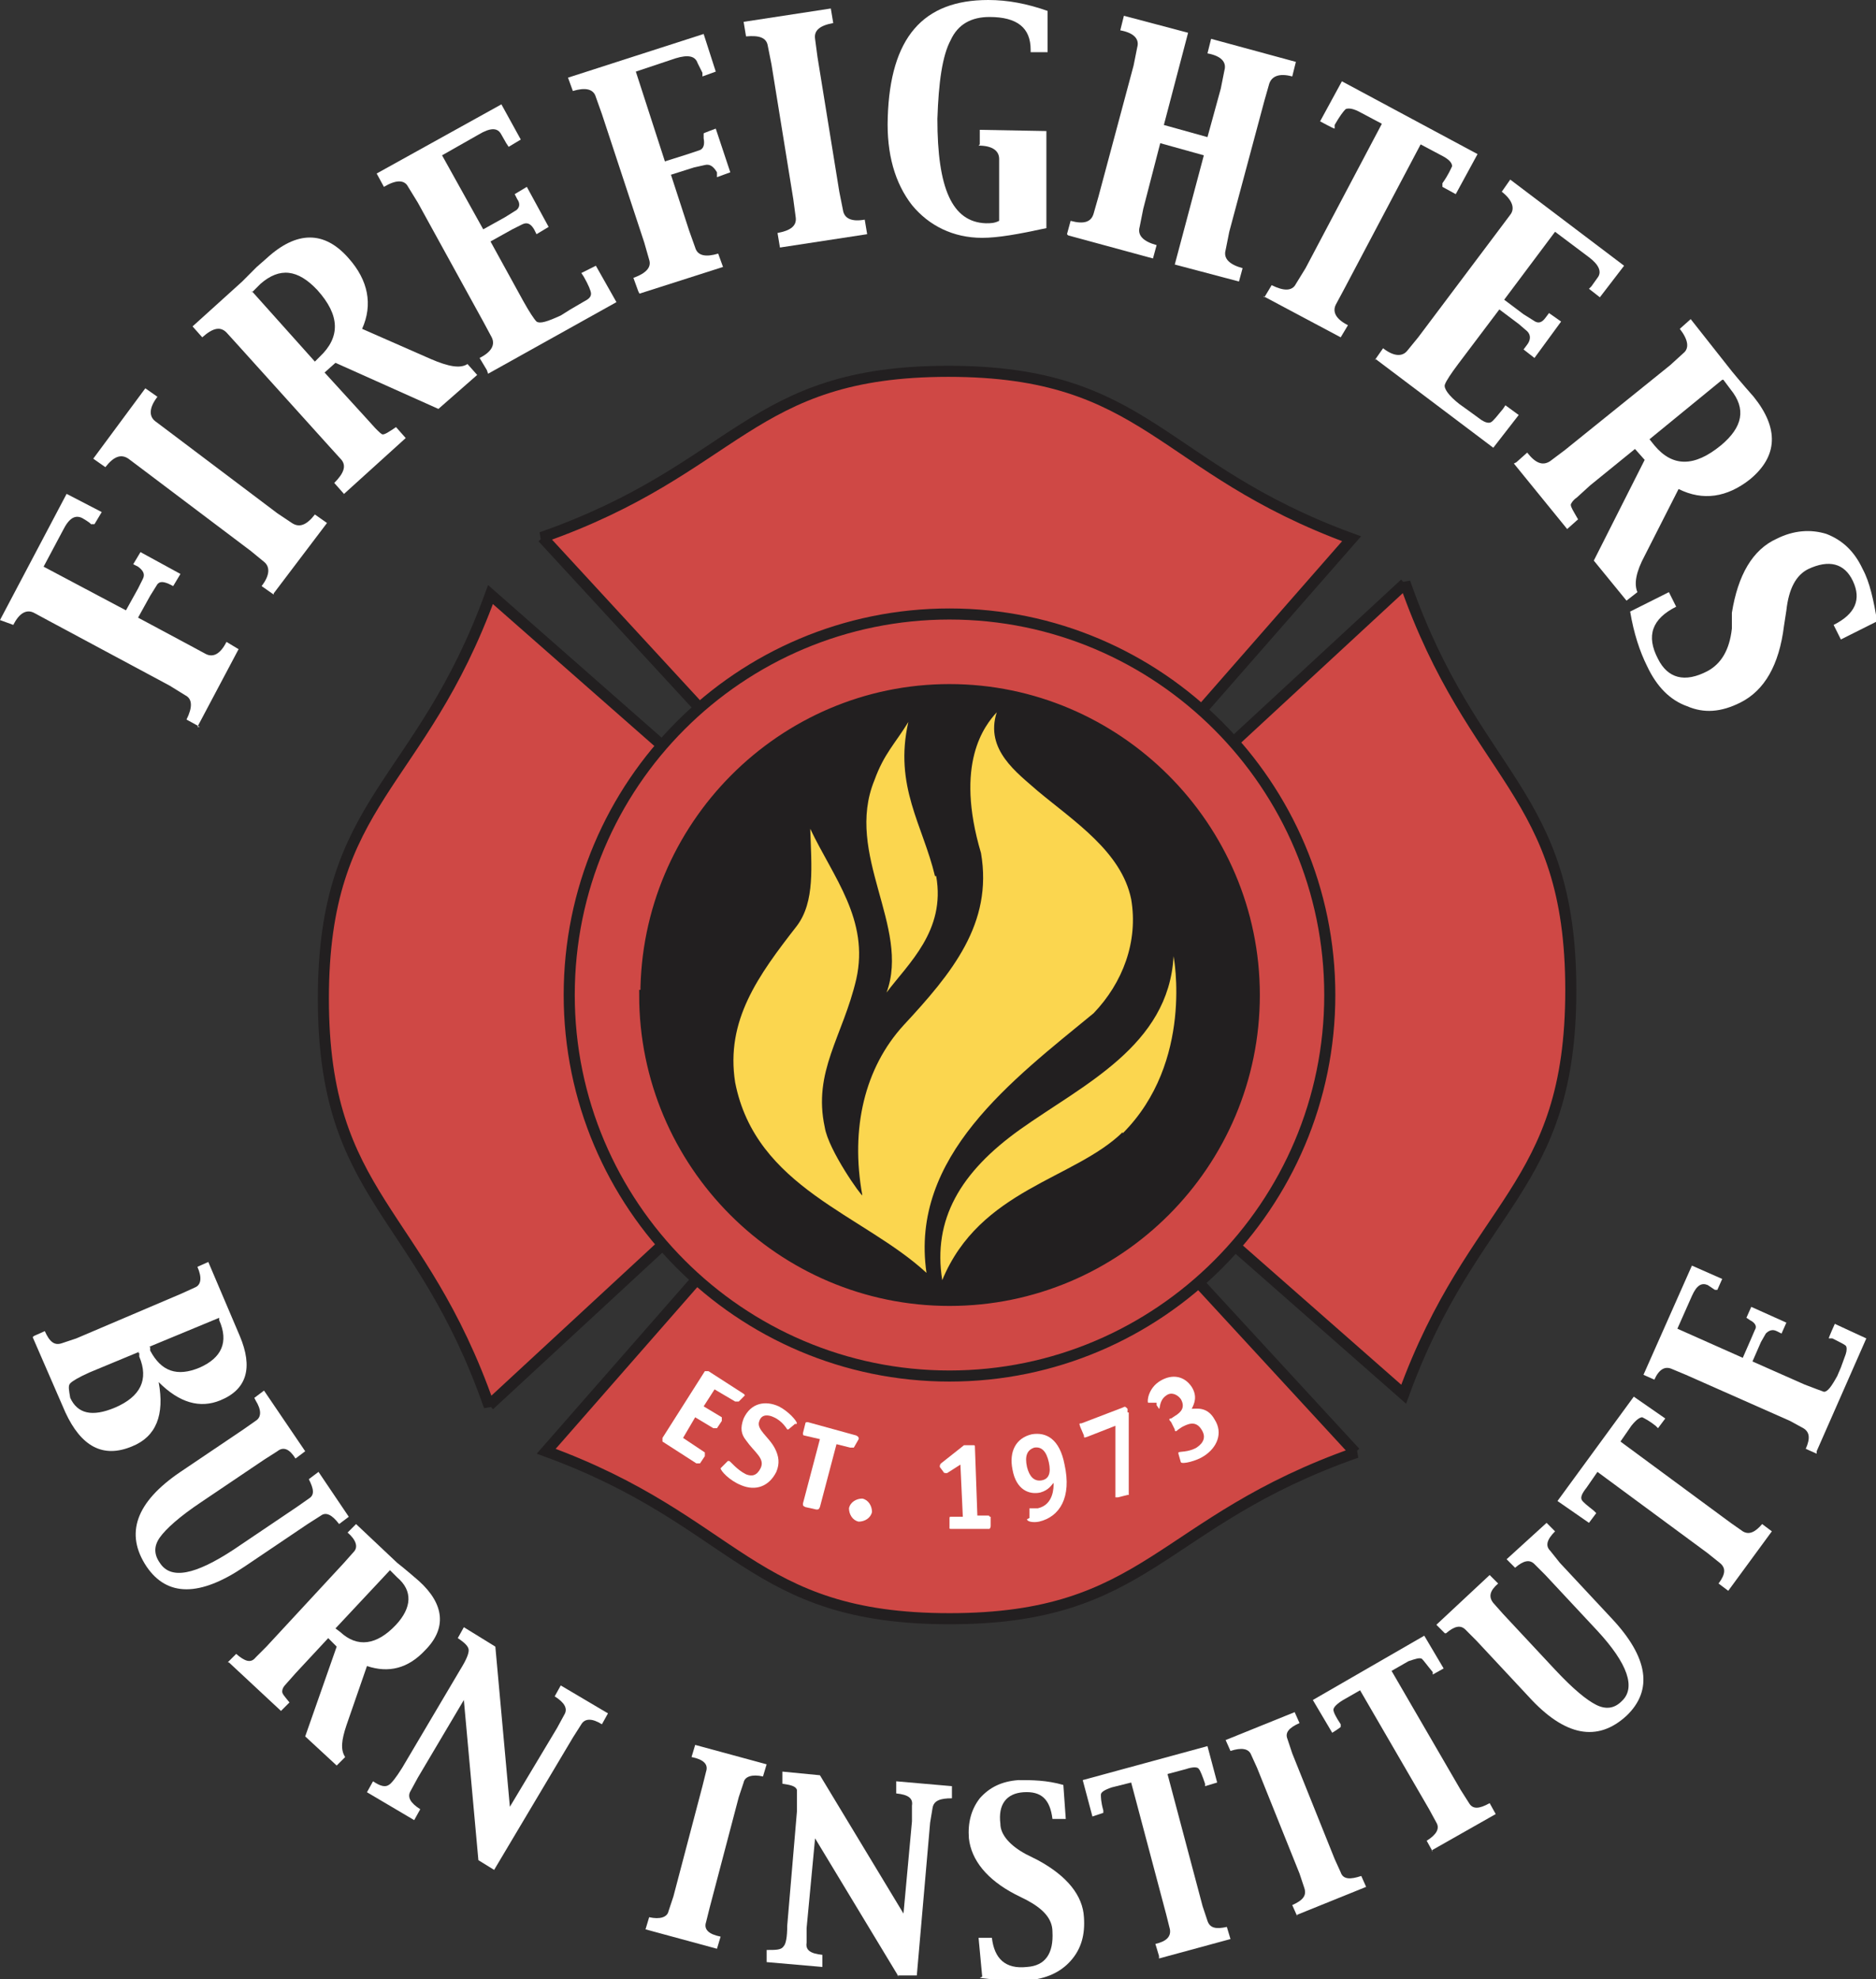 <?xml version="1.0" encoding="UTF-8"?> <svg xmlns="http://www.w3.org/2000/svg" width="237" height="250" viewBox="0 0 237 250" fill="none"><rect x="0" y="0" width="237" height="250" fill="#333333" stroke="none"/><g id="ffbi logo_circle_color 1" clip-path="url(#clip0_158_4856)"><path id="Vector" d="M68.545 67.903L90.577 91.815H149.942L170.75 68.056C146.423 59.166 145.046 46.904 119.8 46.904C94.555 46.904 93.331 59.166 68.392 67.903H68.545Z" fill="#CF4845" stroke="#221F20" stroke-width="1.4" stroke-miterlimit="3.9"></path><path id="Vector_2" d="M171.209 183.476L149.177 159.564H89.812L69.004 183.323C93.331 192.213 94.708 204.476 119.954 204.476C145.199 204.476 146.423 192.213 171.362 183.476H171.209Z" fill="#CF4845" stroke="#221F20" stroke-width="1.4" stroke-miterlimit="3.9"></path><path id="Vector_3" d="M177.483 73.728L153.614 95.8V155.273L177.33 176.119C186.204 151.748 198.444 150.368 198.444 125.077C198.444 99.786 186.204 98.559 177.483 73.575V73.728Z" fill="#CF4845" stroke="#221F20" stroke-width="1.4" stroke-miterlimit="3.9"></path><path id="Vector_4" d="M61.813 177.499L85.681 155.426V95.954L61.966 75.107C53.092 99.479 40.852 100.858 40.852 126.15C40.852 151.441 53.092 152.667 61.813 177.652V177.499Z" fill="#CF4845" stroke="#221F20" stroke-width="1.4" stroke-miterlimit="3.9"></path><path id="Vector_5" d="M71.911 125.69C71.911 99.019 93.484 77.56 119.954 77.56C146.423 77.56 167.996 99.172 167.996 125.69C167.996 152.207 146.423 173.82 119.954 173.82C93.484 173.82 71.911 152.207 71.911 125.69Z" fill="#CF4845" stroke="#221F20" stroke-width="1.4" stroke-miterlimit="3.9"></path><path id="Vector_6" d="M81.55 125.69C81.55 104.384 98.84 87.063 119.954 87.063C141.068 87.063 158.51 104.384 158.51 125.69C158.51 146.996 141.221 164.316 119.954 164.316C98.687 164.316 81.397 146.996 81.397 125.69H81.55Z" fill="#221F20" stroke="#221F20" stroke-width="1.3" stroke-miterlimit="3.9"></path><path id="Vector_7" d="M131.123 99.939C135.713 103.771 141.68 107.603 142.904 113.581C143.822 118.946 141.833 124.157 138.161 127.989C127.91 136.419 114.905 146.076 117.047 160.791C109.091 153.434 95.474 150.061 92.873 136.726C91.648 128.909 95.78 123.237 100.676 116.953C102.971 113.887 102.512 109.442 102.359 104.69C105.266 110.822 109.856 116.186 108.173 123.697C106.49 130.901 102.665 135.347 104.195 142.397C104.654 145.31 108.938 151.288 108.938 150.981C107.408 142.551 109.244 134.887 114.14 129.522C120.26 122.931 125.462 116.646 123.932 107.756C120.566 96.413 124.391 91.662 125.921 89.976C124.391 94.727 128.522 97.64 131.123 99.939Z" fill="#FBD64F"></path><path id="Vector_8" d="M118.271 110.668C119.495 117.566 114.752 121.704 111.998 125.383C115.058 117.106 106.643 107.909 110.468 98.559C111.692 95.187 113.069 93.961 114.752 91.202C112.916 99.326 116.588 104.23 118.118 110.668H118.271Z" fill="#FBD64F"></path><path id="Vector_9" d="M141.833 143.01C135.713 148.988 123.779 150.214 119.035 161.71C117.811 154.046 121.33 148.069 128.828 142.704C136.784 137.032 147.647 132.127 148.259 120.785C148.259 120.785 150.86 134.12 141.833 143.164V143.01Z" fill="#FBD64F"></path><path id="Vector_10" d="M89.047 183.936C89.047 183.63 89.047 183.63 89.047 183.476L86.293 181.637L87.823 179.031L90.118 180.411C90.424 180.411 90.424 180.411 90.578 180.411L91.189 179.491C91.189 179.184 91.189 179.184 91.189 179.031L88.894 177.652L90.272 175.506L92.873 177.039C92.873 177.039 93.178 177.039 93.332 177.039L94.097 176.272C94.097 176.272 94.097 176.119 93.79 175.966L89.507 173.207C89.201 173.207 89.201 173.207 89.047 173.207L83.692 181.637C83.692 181.944 83.692 181.944 83.692 182.097L87.976 184.856C88.282 184.856 88.282 184.856 88.435 184.856L89.047 183.936Z" fill="white"></path><path id="Vector_11" d="M100.522 179.951C100.522 179.951 100.522 179.951 100.675 179.798C100.675 179.491 99.604 178.265 98.38 177.652C96.697 176.885 94.861 177.192 93.943 179.185C93.484 180.411 93.637 181.177 94.249 181.944C95.32 183.476 96.697 184.243 96.085 185.469C95.626 186.389 95.014 186.542 94.249 186.236C93.025 185.622 92.26 184.549 92.107 184.549C92.107 184.549 92.107 184.549 91.954 184.549L91.189 185.316C91.189 185.316 91.189 185.316 91.036 185.469C91.036 185.776 92.107 187.002 93.637 187.615C95.473 188.381 97.156 187.768 98.074 185.929C98.533 184.856 98.38 183.936 97.921 183.017C97.156 181.484 95.473 180.564 95.932 179.491C96.238 178.572 97.156 178.725 97.768 179.031C98.839 179.491 99.451 180.564 99.451 180.564C99.451 180.564 99.451 180.564 99.604 180.564L100.522 179.798V179.951Z" fill="white"></path><path id="Vector_12" d="M105.571 182.404L107.407 182.863C107.407 182.863 107.714 182.863 107.867 182.863L108.479 181.79C108.479 181.79 108.479 181.79 108.479 181.637C108.479 181.637 108.479 181.484 108.173 181.331L102.052 179.645C101.899 179.645 101.746 179.645 101.746 179.798L101.44 181.024C101.44 181.177 101.44 181.331 101.593 181.331L103.582 181.79L101.44 189.914C101.44 190.221 101.44 190.221 101.746 190.374L103.123 190.681C103.429 190.681 103.429 190.681 103.582 190.374L105.724 182.25L105.571 182.404Z" fill="white"></path><path id="Vector_13" d="M110.161 190.987C110.161 190.221 109.702 189.455 108.937 189.301C108.172 189.301 107.407 189.761 107.254 190.528C107.254 191.294 107.713 192.06 108.478 192.214C109.243 192.214 110.008 191.754 110.161 190.987Z" fill="white"></path><path id="Vector_14" d="M125.003 191.6C125.003 191.447 125.003 191.447 124.697 191.447H123.473L123.167 182.863C123.167 182.557 123.167 182.557 122.861 182.557H121.79L118.882 184.856C118.882 184.856 118.729 185.009 118.729 185.162C118.729 185.316 118.729 185.162 118.729 185.316L119.189 185.929C119.189 185.929 119.188 186.082 119.495 186.082C119.801 186.082 119.494 186.082 119.648 186.082L121.331 185.009L121.637 191.6H120.107C119.954 191.6 119.954 191.6 119.954 191.907V192.98C119.954 193.133 119.954 193.133 120.26 193.133H125.003C125.156 192.98 125.156 192.826 125.156 192.673V191.6H125.003Z" fill="white"></path><path id="Vector_15" fill-rule="evenodd" clip-rule="evenodd" d="M129.745 191.907C129.745 192.213 130.51 192.367 131.275 192.213C133.876 191.6 135.406 189.148 134.488 185.009C133.876 181.79 132.193 180.871 130.357 181.177C128.368 181.637 127.45 183.323 127.909 185.622C128.368 188.228 130.051 188.841 131.428 188.535C132.499 188.228 132.805 187.615 133.111 187.308C133.111 187.921 133.111 190.067 131.122 190.527C130.663 190.527 130.204 190.527 130.051 190.527C130.051 190.527 130.051 190.527 130.051 190.681V191.753L129.745 191.907ZM131.581 187.002C130.663 187.155 130.051 186.542 129.745 185.316C129.439 183.936 129.745 183.17 130.663 182.863C131.581 182.71 132.193 183.323 132.499 184.703C132.805 186.082 132.499 186.848 131.581 187.002Z" fill="white"></path><path id="Vector_16" d="M142.445 178.571V177.958C142.139 177.652 142.139 177.652 141.833 177.805L136.63 179.797C136.324 179.797 136.324 179.797 136.477 180.257L136.936 181.33C136.936 181.637 136.936 181.637 137.395 181.484L140.915 180.104V188.994C140.915 188.994 140.915 188.994 140.915 189.148C140.915 189.148 140.915 189.148 141.221 189.148L142.445 188.841C142.445 188.841 142.445 188.841 142.598 188.841C142.598 188.841 142.598 188.841 142.598 188.534V178.418H142.445V178.571Z" fill="white"></path><path id="Vector_17" d="M146.423 177.958C146.576 177.958 146.423 176.885 147.341 176.272C147.953 175.812 148.718 176.119 149.177 176.732C149.789 177.805 149.177 178.418 148.412 178.878L147.953 179.185C147.647 179.185 147.647 179.338 147.953 179.644L148.412 180.564C148.412 180.871 148.565 180.871 148.871 180.564L149.33 180.258C149.942 179.951 151.013 179.338 151.778 180.564C152.39 181.484 152.084 182.25 151.166 182.863C150.095 183.476 149.024 183.323 148.871 183.476V183.63L149.177 184.703C149.33 185.009 151.166 184.549 152.084 183.936C153.767 182.863 154.532 181.024 153.461 179.338C152.543 177.652 151.166 177.958 150.554 177.958C150.86 177.345 151.319 176.426 150.554 175.199C149.636 173.82 148.106 173.513 146.576 174.433C145.046 175.353 144.893 177.039 145.046 177.192H146.117C146.117 177.345 146.117 177.499 146.117 177.499L146.423 177.958Z" fill="white"></path><path id="Vector_18" d="M25.245 91.815L23.562 90.895C24.327 89.363 24.327 88.29 23.409 87.83L21.42 86.603L6.273 78.48L4.284 77.407C3.366 76.947 2.448 77.407 1.683 78.939L0 78.326L8.415 62.385L12.852 64.684L11.934 66.217H11.475C11.475 66.064 10.404 65.451 10.404 65.451C9.486 64.991 8.721 65.451 7.956 66.984L5.508 71.582L15.912 77.1L17.442 74.341L18.054 73.115C18.36 72.502 18.054 72.042 17.442 71.582L16.83 71.275L17.748 69.743L22.797 72.502L21.879 74.034L21.267 73.728C20.502 73.421 20.043 73.421 19.737 74.034L18.972 75.261L17.442 78.02L24.021 81.545L26.01 82.618C26.928 83.078 27.846 82.618 28.611 81.085L30.141 82.005L24.939 91.815H25.245Z" fill="white"></path><path id="Vector_19" d="M34.578 75.107L33.048 74.034C34.12 72.655 34.12 71.582 33.355 70.969L31.672 69.589L18.054 59.32L16.218 57.94C15.3 57.327 14.382 57.633 13.311 59.013L11.781 57.94L18.36 49.05L19.89 50.123C18.819 51.502 18.819 52.575 19.584 53.188L21.42 54.568L35.038 64.838L36.874 66.064C37.792 66.677 38.71 66.371 39.781 64.991L41.311 66.064L34.578 74.954V75.107Z" fill="white"></path><path id="Vector_20" fill-rule="evenodd" clip-rule="evenodd" d="M43.452 62.385L42.228 61.005C43.452 59.779 43.758 58.859 43.146 58.093L41.616 56.407L30.141 43.685L28.611 41.999C27.846 41.232 26.928 41.385 25.551 42.612L24.327 41.232L30.6 35.561L31.365 34.794L32.436 33.721L33.66 32.648C37.485 29.123 41.004 29.123 44.064 32.648C46.512 35.407 47.124 38.473 45.747 41.539L54.468 45.371C56.611 46.29 58.141 46.597 59.059 45.984L60.283 47.363L55.386 51.655L42.381 45.831L41.004 47.057L45.9 52.422L47.43 54.108C47.889 54.568 48.196 54.874 48.349 54.874C48.654 54.874 49.114 54.568 50.032 53.954L51.255 55.334L43.299 62.538L43.452 62.385ZM31.824 36.787L39.78 45.677L40.392 45.064C42.993 42.612 42.993 39.853 40.086 36.634C37.638 34.028 35.343 33.721 32.895 35.867L31.824 36.94V36.787Z" fill="white"></path><path id="Vector_21" d="M61.507 46.751L60.589 45.218C62.119 44.451 62.578 43.532 62.119 42.612L61.048 40.619L52.786 25.598L51.562 23.605C51.103 22.686 50.032 22.686 48.502 23.605L47.584 21.919L63.343 13.182L65.791 17.627L64.261 18.547L63.955 18.087L63.343 17.014C62.884 16.095 61.966 16.095 60.436 17.014L55.846 19.62L61.048 28.97L63.802 27.437L65.026 26.671C65.638 26.364 65.791 25.751 65.332 25.138L65.026 24.525L66.556 23.605L69.31 28.663L67.78 29.583L67.474 28.97C67.015 28.204 66.556 28.05 65.944 28.357L64.72 28.97L61.966 30.503L66.097 38.014C66.862 39.393 67.474 40.313 67.78 40.619C68.239 40.926 69.157 40.619 70.84 39.853L72.064 39.087L73.9 38.014C74.512 37.707 74.665 37.4 74.665 37.094C74.665 36.787 74.359 36.021 73.747 34.948L73.441 34.488L75.277 33.568L77.878 38.167L61.66 47.21L61.507 46.751Z" fill="white"></path><path id="Vector_22" d="M80.632 36.787L80.02 35.101C81.703 34.488 82.315 33.722 82.009 32.802L81.397 30.656L76.042 14.409L75.277 12.263C74.971 11.19 73.9 11.036 72.37 11.496L71.758 9.81L88.894 4.292L90.424 9.044L88.741 9.657V9.197L88.129 7.971C87.823 7.051 86.905 6.898 85.375 7.358L80.326 9.044L83.998 20.386L86.905 19.467L88.282 19.007C88.894 18.854 89.047 18.241 88.894 17.474V16.861C88.741 16.861 90.424 16.248 90.424 16.248L92.26 21.766L90.577 22.379V21.766C90.118 21 89.659 20.693 89.047 20.846L87.67 21.153L84.763 22.073L87.058 29.123L87.823 31.269C88.129 32.342 89.2 32.496 90.73 32.036L91.342 33.722L80.785 37.094L80.632 36.787Z" fill="white"></path><path id="Vector_23" d="M98.533 31.269L98.227 29.43C99.91 29.123 100.675 28.51 100.522 27.437L100.216 25.138L97.462 8.124L97.003 5.824C96.85 4.751 95.932 4.445 94.249 4.598L93.943 2.759L104.959 1.073L105.266 2.912C103.582 3.219 102.817 3.832 102.97 4.905L103.276 7.204L106.031 24.218L106.49 26.517C106.643 27.59 107.561 28.05 109.244 27.744L109.55 29.583L98.533 31.269Z" fill="white"></path><path id="Vector_24" d="M123.778 18.24V16.401L132.193 16.554V28.817C128.674 29.583 126.073 30.043 124.084 30.043C120.412 30.043 117.352 28.51 115.21 25.904C113.068 23.145 111.997 19.467 112.15 14.868C112.456 4.752 116.587 0 124.849 0C127.297 0 129.745 0.46 132.346 1.38V6.591H130.204V6.284C130.204 3.525 128.521 2.146 125.002 2.146C122.707 2.146 121.024 3.066 120.106 5.058C119.035 7.051 118.576 10.423 118.423 15.021C118.423 23.758 120.259 28.05 124.543 28.204C125.155 28.204 125.614 28.204 126.226 27.897V22.379V20.08C126.226 19.007 125.308 18.394 123.625 18.394L123.778 18.24Z" fill="white"></path><path id="Vector_25" d="M134.795 29.583L135.254 27.897C136.937 28.357 137.855 28.05 138.161 26.977L138.773 24.831L143.21 8.277L143.669 5.978C143.975 4.905 143.21 4.139 141.527 3.832L141.986 1.993L150.095 4.139L147.035 15.788L152.543 17.321L154.226 11.19L154.685 8.89C154.991 7.817 154.226 7.051 152.543 6.744L153.002 4.905L163.712 7.817L163.253 9.657C161.57 9.197 160.652 9.657 160.346 10.576L159.734 12.722L155.297 29.277L154.838 31.576C154.532 32.649 155.297 33.415 156.98 33.875L156.521 35.561L148.412 33.415L152.084 19.62L146.576 18.087L144.434 26.364L143.975 28.663C143.669 29.736 144.434 30.503 146.117 30.963L145.658 32.649L134.948 29.736L134.795 29.583Z" fill="white"></path><path id="Vector_26" d="M159.734 37.553L160.652 36.021C162.182 36.787 163.253 36.787 163.712 35.867L164.936 33.875L174.575 15.634L171.974 14.255C170.903 13.642 170.291 13.642 169.985 13.795C169.679 14.101 169.22 14.715 168.608 15.788V16.247C168.455 16.247 166.772 15.328 166.772 15.328L169.526 10.27L186.662 19.466L183.908 24.525L182.225 23.605V23.145C182.99 22.072 183.296 21.306 183.449 20.999C183.449 20.539 182.99 20.079 182.072 19.62L179.471 18.24L169.832 36.48L168.761 38.473C168.302 39.393 168.761 40.312 170.291 41.079L169.373 42.612L159.581 37.4L159.734 37.553Z" fill="white"></path><path id="Vector_27" d="M173.657 45.524L174.728 43.992C176.105 45.065 177.176 45.065 177.788 44.298L179.165 42.612L189.416 28.97L190.793 27.131C191.405 26.364 191.099 25.291 189.722 24.218L190.793 22.686L205.176 33.568L202.116 37.554L200.739 36.481L201.045 36.174L201.81 35.101C202.422 34.335 201.963 33.415 200.739 32.495L196.455 29.277L190.028 37.86L192.476 39.7L193.7 40.466C194.312 40.926 194.771 40.773 195.23 40.16L195.69 39.546L197.22 40.619L193.853 45.218L192.476 44.145L192.935 43.532C193.394 42.919 193.394 42.305 192.935 41.846L191.864 40.926L189.416 39.087L184.214 45.984C183.296 47.21 182.684 48.13 182.531 48.59C182.378 49.05 182.99 49.969 184.367 51.042L185.438 51.809L187.121 53.035C187.58 53.342 188.039 53.495 188.345 53.342C188.651 53.188 189.11 52.575 189.875 51.656L190.181 51.196L191.864 52.422L188.651 56.56L173.81 45.371L173.657 45.524Z" fill="white"></path><path id="Vector_28" fill-rule="evenodd" clip-rule="evenodd" d="M191.558 58.4L192.935 57.173C194.006 58.553 194.924 58.859 195.842 58.246L197.678 56.867L210.989 46.137L212.672 44.604C213.437 43.991 213.284 42.918 212.213 41.539L213.59 40.312L218.792 46.904L219.557 47.823L220.475 48.896L221.546 50.122C224.759 54.108 224.606 57.633 221.087 60.545C218.18 62.845 215.12 63.304 212.06 61.772L207.776 70.202C206.705 72.195 206.399 73.728 206.858 74.8L205.481 75.874L201.35 70.815L207.776 58.093L206.552 56.714L200.891 61.312L199.208 62.845C198.749 63.151 198.443 63.611 198.443 63.764C198.443 64.071 198.749 64.531 199.361 65.604L197.984 66.83L191.252 58.553L191.558 58.4ZM217.568 47.977L208.388 55.487L209 56.254C211.295 59.013 214.049 59.013 217.415 56.254C220.169 53.954 220.628 51.655 218.639 49.203L217.721 47.977H217.568Z" fill="white"></path><path id="Vector_29" d="M205.635 77.406L210.837 74.8L211.755 76.64C208.695 78.173 207.93 80.319 209.46 83.231C210.684 85.683 212.826 86.296 215.733 84.764C217.416 83.844 218.487 82.158 218.793 79.399V77.406C219.558 72.655 221.394 69.436 224.454 68.056C226.596 66.983 228.738 66.83 230.727 67.443C232.716 68.21 234.246 69.589 235.317 71.888C236.235 73.574 236.694 75.874 237.153 78.479L232.563 80.778L231.645 78.939C234.399 77.56 235.164 75.72 234.093 73.421C233.022 71.122 231.033 70.662 228.432 71.888C226.902 72.655 225.984 74.341 225.678 77.1L225.372 79.092C224.76 83.997 222.924 87.216 219.864 88.749C217.416 89.975 215.274 90.129 213.132 89.209C210.99 88.442 209.307 86.756 208.083 84.151C207.165 82.311 206.4 80.012 205.941 77.253L205.635 77.406Z" fill="white"></path><path id="Vector_30" fill-rule="evenodd" clip-rule="evenodd" d="M4.284 168.762L5.661 168.149C6.273 169.528 6.885 169.988 7.803 169.681L9.639 169.068L22.95 163.397L24.633 162.631C25.398 162.324 25.551 161.404 24.939 160.025L26.316 159.412L30.294 168.762C31.977 172.747 31.212 175.506 27.846 176.886C25.245 177.959 22.644 177.192 20.043 174.586C20.808 178.725 19.737 181.484 16.677 182.71C13.005 184.243 10.251 182.71 8.262 178.418L4.131 168.915L4.284 168.762ZM17.595 170.754L11.322 173.36C9.945 173.973 9.18 174.433 8.874 174.74C8.568 175.046 8.721 175.659 8.874 176.579C9.792 178.572 11.628 179.031 14.535 177.805C17.748 176.426 18.819 174.28 17.595 171.367V170.908H17.442L17.595 170.754ZM18.972 170.141V170.601C20.349 173.207 22.338 173.973 25.245 172.747C27.999 171.521 28.917 169.528 27.693 166.769V166.463L18.819 170.141H18.972Z" fill="white"></path><path id="Vector_31" d="M32.13 176.579L33.354 175.659L38.556 183.323L37.332 184.243C36.567 183.017 35.802 182.71 35.037 183.323L33.354 184.396L25.398 189.761C22.644 191.6 20.961 193.133 20.196 194.206C19.431 195.279 19.431 196.352 20.196 197.425C21.573 199.571 24.633 198.958 29.529 195.739L37.485 190.374L39.015 189.301C39.78 188.841 39.627 188.075 39.015 186.849L40.239 185.929L44.064 191.6L42.84 192.52C41.922 191.294 41.157 190.987 40.545 191.447L38.862 192.52L30.906 197.885C25.245 201.717 21.114 201.717 18.513 197.885C15.759 193.746 17.136 189.761 22.797 185.929L30.753 180.564L32.283 179.491C33.048 179.031 33.048 178.112 32.283 176.885L32.13 176.579Z" fill="white"></path><path id="Vector_32" fill-rule="evenodd" clip-rule="evenodd" d="M28.765 209.994L29.836 208.921C30.907 209.841 31.672 210.147 32.284 209.381L33.661 208.001L43.453 197.425L44.677 196.045C45.289 195.432 44.983 194.513 43.912 193.593L44.983 192.52L50.185 197.425L50.95 198.038L51.868 198.805L52.939 199.724C56.152 202.637 56.458 205.702 53.704 208.461C51.562 210.76 49.114 211.373 46.36 210.454L43.759 217.965C43.147 219.804 42.994 221.03 43.606 221.95L42.535 223.023L38.557 219.344L42.535 208.001L41.464 206.928L37.333 211.373L36.109 212.753C35.803 213.06 35.65 213.366 35.65 213.673C35.65 213.979 35.956 214.286 36.568 215.052L35.497 216.125L28.918 209.994H28.765ZM49.267 198.345L42.382 205.702L42.994 206.162C45.136 208.155 47.584 207.848 50.032 205.242C52.021 203.096 52.174 200.95 50.185 199.264L49.267 198.345Z" fill="white"></path><path id="Vector_33" d="M60.436 234.979L58.599 214.746L52.785 224.556L51.867 226.242C51.408 227.008 51.867 227.774 53.092 228.541L52.327 229.92L46.359 226.395L47.124 225.015C48.042 225.629 48.654 225.782 49.113 225.475C49.419 225.322 50.031 224.556 50.796 223.329L58.141 210.914C58.906 209.687 59.212 208.921 59.212 208.461C59.212 208.001 58.752 207.541 57.834 206.928L58.599 205.549L62.578 208.001L64.414 228.234L70.381 218.271L71.299 216.585C71.758 215.819 71.299 215.052 70.075 214.286L70.84 212.906L76.807 216.432L76.042 217.811C74.818 217.045 73.9 217.045 73.441 217.811L72.37 219.497L62.425 236.205L60.436 234.979Z" fill="white"></path><path id="Vector_34" d="M81.55 243.716L82.009 242.183C83.386 242.489 84.304 242.183 84.457 241.416L85.069 239.577L88.741 225.629L89.2 223.789C89.506 222.869 88.894 222.256 87.364 221.95L87.823 220.417L96.85 222.869L96.391 224.402C95.014 224.096 94.096 224.402 93.943 225.169L93.331 227.008L89.659 240.957L89.2 242.796C88.894 243.716 89.506 244.329 91.036 244.635L90.577 246.168L81.55 243.716Z" fill="white"></path><path id="Vector_35" d="M113.528 249.693L102.971 232.219L101.9 243.562V245.402C101.747 246.321 102.359 246.781 103.889 246.934V248.467L96.851 247.854V246.321C98.075 246.321 98.687 246.321 98.993 245.861C99.299 245.555 99.452 244.635 99.452 243.256L100.676 228.847C100.676 227.468 100.676 226.548 100.676 226.088C100.523 225.628 99.911 225.475 98.84 225.322V223.789L103.583 224.249L114.14 241.723L115.211 230.074V228.081C115.364 227.161 114.752 226.701 113.222 226.548V225.015L120.26 225.628V227.161C118.73 227.161 117.965 227.468 117.812 228.387L117.506 230.227L115.823 249.54H113.375C113.375 249.387 113.375 249.234 113.375 249.234L113.528 249.693Z" fill="white"></path><path id="Vector_36" d="M124.085 249.693L123.626 244.788H125.309C125.615 247.394 126.992 248.774 129.746 248.467C132.041 248.314 133.112 246.781 132.959 244.022C132.959 242.336 131.735 241.11 129.746 240.037L128.216 239.27C124.697 237.431 122.708 234.978 122.402 232.219C122.249 230.227 122.708 228.541 123.779 227.161C125.003 225.781 126.533 225.015 128.675 224.862C130.358 224.862 132.194 224.862 134.336 225.475L134.642 229.767H132.959C132.653 227.314 131.582 226.241 129.287 226.395C127.145 226.548 126.074 227.927 126.38 230.38C126.38 231.759 127.604 233.139 129.593 234.212L131.123 234.978C134.795 236.971 136.784 239.423 136.937 242.182C137.09 244.328 136.631 246.168 135.254 247.701C134.03 249.08 132.194 250 129.746 250.153C128.063 250.306 126.074 250.153 123.779 249.846L124.085 249.693Z" fill="white"></path><path id="Vector_37" d="M146.423 247.088L145.964 245.555C147.341 245.248 147.953 244.635 147.8 243.716L147.341 241.876L142.904 225.169L140.456 225.782C139.538 226.088 139.079 226.395 139.079 226.702C139.079 227.008 139.079 227.621 139.385 228.694V229.001L138.008 229.461L136.784 224.862L152.543 220.57L153.767 225.169L152.237 225.629V225.322C151.931 224.402 151.625 223.636 151.472 223.483C151.319 223.176 150.707 223.176 149.789 223.483L147.494 224.096L151.931 240.803L152.543 242.643C152.849 243.562 153.614 243.716 154.991 243.409L155.45 244.942L146.423 247.394V247.088Z" fill="white"></path><path id="Vector_38" d="M163.865 242.029L163.253 240.65C164.63 240.037 165.089 239.424 164.783 238.504L164.171 236.665L158.816 223.329L158.051 221.643C157.745 220.877 156.827 220.723 155.45 221.183L154.838 219.804L163.559 216.278L164.171 217.658C162.794 218.271 162.335 218.884 162.641 219.65L163.253 221.49L168.608 234.825L169.373 236.511C169.679 237.431 170.597 237.431 171.974 236.971L172.586 238.351L163.865 241.876V242.029Z" fill="white"></path><path id="Vector_39" d="M181.002 233.905L180.237 232.526C181.461 231.76 181.92 230.993 181.461 230.227L180.543 228.541L171.822 213.519L169.68 214.745C168.915 215.205 168.456 215.665 168.456 215.972C168.456 216.278 168.762 216.891 169.374 217.811V218.118C169.527 218.118 168.303 218.884 168.303 218.884L165.854 214.745L179.931 206.622L182.379 210.76L181.002 211.527V211.22C180.237 210.3 179.931 209.84 179.625 209.534C179.319 209.381 178.86 209.534 177.942 209.84L175.8 211.067L184.521 226.088L185.592 227.774C186.051 228.541 186.816 228.541 188.193 227.774L188.958 229.154L180.849 233.752L181.002 233.905Z" fill="white"></path><path id="Vector_40" d="M182.531 206.315L181.46 205.242L188.192 198.958L189.263 200.031C188.192 200.95 188.039 201.717 188.651 202.483L189.875 203.863L196.454 210.914C198.749 213.366 200.432 214.746 201.656 215.359C202.88 215.972 203.951 215.819 204.869 214.899C206.705 213.213 205.634 210.147 201.809 206.009L195.23 198.958L193.853 197.578C193.241 196.965 192.476 197.118 191.405 198.038L190.334 196.965L195.383 192.367L196.454 193.44C195.383 194.513 195.23 195.279 195.842 195.892L197.066 197.425L203.645 204.476C208.235 209.381 208.847 213.519 205.481 216.738C201.809 220.11 197.678 219.344 193.088 214.286L186.509 207.235L185.132 205.855C184.52 205.242 183.755 205.396 182.684 206.315H182.531Z" fill="white"></path><path id="Vector_41" d="M218.334 200.95L217.11 200.03C218.028 198.804 218.028 198.038 217.263 197.425L215.733 196.198L201.81 185.929L200.433 187.921C199.821 188.688 199.668 189.148 199.821 189.454C199.974 189.761 200.586 190.221 201.351 190.834L201.657 191.14L200.739 192.366L196.761 189.607L206.4 176.425L210.378 179.184L209.46 180.411L209.154 180.104C208.389 179.491 207.777 179.184 207.471 179.031C207.165 179.031 206.706 179.338 206.094 180.104L204.717 182.097L218.64 192.366L220.17 193.439C220.935 193.899 221.7 193.593 222.618 192.52L223.842 193.439L218.334 200.95Z" fill="white"></path><path id="Vector_42" d="M229.503 183.63L228.126 183.016C228.738 181.637 228.585 180.87 227.82 180.411L226.137 179.491L212.979 173.666L211.143 172.9C210.378 172.593 209.613 172.9 209.001 174.279L207.624 173.666L213.744 159.871L217.569 161.557L216.957 162.937H216.651L215.733 162.324C214.968 162.017 214.356 162.324 213.744 163.703L211.908 167.842L220.17 171.52L221.241 169.068L221.7 167.995C222.006 167.535 221.7 167.075 221.088 166.769L220.629 166.462L221.241 165.083L225.678 167.075L225.066 168.455L224.454 168.148C223.842 167.842 223.383 168.148 223.077 168.455L222.465 169.528L221.394 171.98L227.973 174.893C229.197 175.352 229.962 175.659 230.421 175.812C230.88 175.812 231.339 175.199 232.104 173.82L232.563 172.747L233.175 171.061C233.328 170.601 233.328 170.141 233.175 169.988C233.022 169.834 232.41 169.528 231.492 169.068H231.033C231.033 168.915 231.798 167.229 231.798 167.229L235.776 169.068L229.503 183.323V183.63Z" fill="white"></path></g><defs><clipPath id="clip0_158_4856"><rect width="237" height="250" fill="white"></rect></clipPath></defs></svg> 